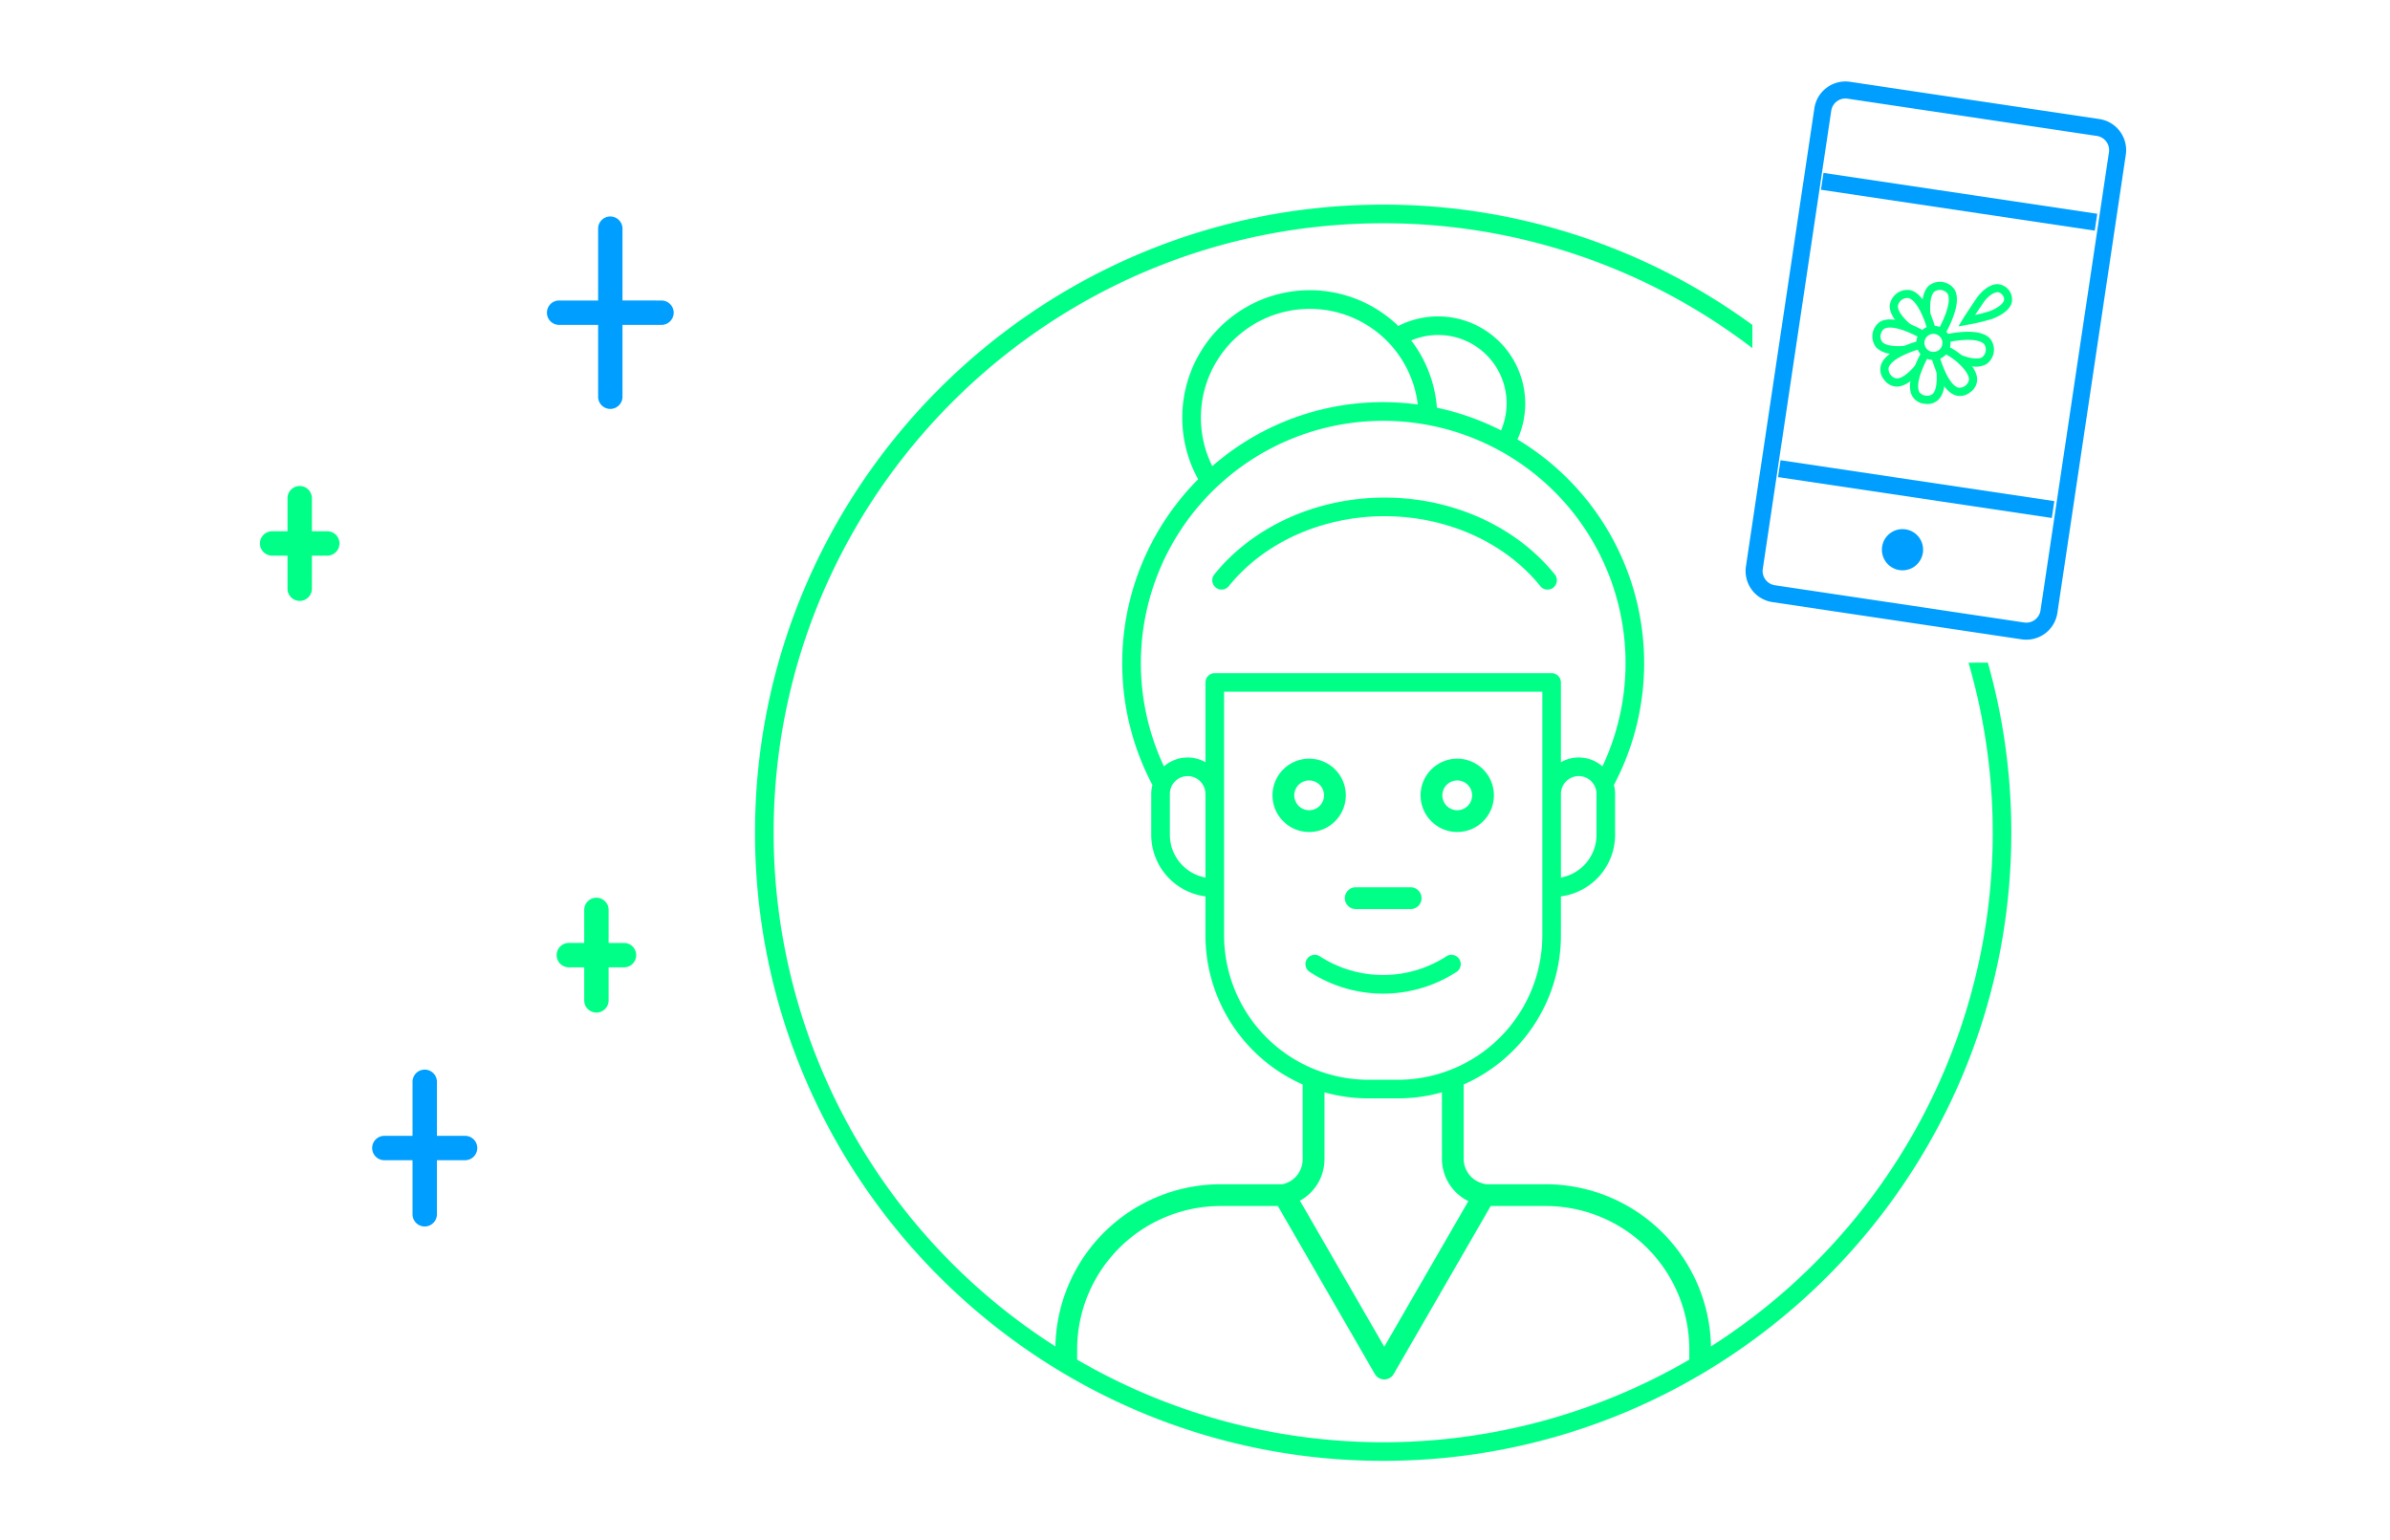 <svg xmlns="http://www.w3.org/2000/svg" xmlns:xlink="http://www.w3.org/1999/xlink" width="616" height="397" viewBox="0 0 616 397">
  <rect x="0" y="0" width="616" height="397" fill="#333333" stroke="none"/>
  <defs>
    <clipPath id="clip-Illu-lea-vert">
      <rect width="616" height="397"/>
    </clipPath>
  </defs>
  <g id="Illu-lea-vert" clip-path="url(#clip-Illu-lea-vert)">
    <rect width="616" height="397" fill="#fff"/>
    <g id="Groupe_131" data-name="Groupe 131" transform="translate(-156.512 -658.466)">
      <g id="Groupe_42" data-name="Groupe 42" transform="translate(224.512 679.466)">
        <g id="Groupe_39" data-name="Groupe 39" transform="translate(0 31.749)">
          <g id="Groupe_37" data-name="Groupe 37" transform="translate(0 4.05)">
            <path id="Tracé_219" data-name="Tracé 219" d="M257.446,968.811h8.264V953.878a2.142,2.142,0,1,1,4.284,0v14.932h8.264a2.141,2.141,0,1,1,0,4.282h-8.264V988.03a2.142,2.142,0,1,1-4.284,0V973.093h-8.264a2.141,2.141,0,1,1,0-4.283Z" transform="translate(-226.386 -731.834)" fill="#009fff" stroke="#009fff" stroke-miterlimit="10" stroke-width="2"/>
            <path id="Tracé_220" data-name="Tracé 220" d="M305.405,743.529a2.141,2.141,0,0,1,0-4.283h11.058V719.727a2.142,2.142,0,1,1,4.284,0v19.519H331.8a2.141,2.141,0,1,1,0,4.282H320.747v19.52a2.142,2.142,0,1,1-4.284,0v-19.52Z" transform="translate(-229.304 -717.585)" fill="#009fff" stroke="#009fff" stroke-miterlimit="10" stroke-width="2"/>
            <path id="Tracé_221" data-name="Tracé 221" d="M226.654,803.226h4.965v-9.521a2.142,2.142,0,1,1,4.284,0v9.521h4.965a2.142,2.142,0,1,1,0,4.284H235.9v9.522a2.142,2.142,0,1,1-4.284,0V807.51h-4.965a2.142,2.142,0,1,1,0-4.284Z" transform="translate(-224.512 -722.087)" fill="#00ff87" stroke="#00ff87" stroke-miterlimit="10" stroke-width="2"/>
            <path id="Tracé_222" data-name="Tracé 222" d="M308.081,916.217h4.965V906.7a2.142,2.142,0,1,1,4.284,0v9.522H322.3a2.141,2.141,0,1,1,0,4.282H317.33v9.522a2.142,2.142,0,1,1-4.284,0V920.5h-4.965a2.141,2.141,0,0,1,0-4.283Z" transform="translate(-229.467 -728.963)" fill="#00ff87" stroke="#00ff87" stroke-miterlimit="10" stroke-width="2"/>
          </g>
          <g id="Groupe_38" data-name="Groupe 38" transform="translate(126.605)">
            <path id="Tracé_223" data-name="Tracé 223" d="M510.78,884.234a9.449,9.449,0,1,0-9.449-9.448,9.449,9.449,0,0,0,9.449,9.448Zm0-13.283a3.835,3.835,0,1,1-3.835,3.835,3.835,3.835,0,0,1,3.835-3.835Z" transform="translate(-367.963 -722.527)" fill="#00ff87"/>
            <path id="Tracé_224" data-name="Tracé 224" d="M551.422,884.234a9.449,9.449,0,1,0-9.448-9.448,9.449,9.449,0,0,0,9.448,9.448Zm0-13.283a3.835,3.835,0,1,1-3.835,3.835,3.835,3.835,0,0,1,3.835-3.835Z" transform="translate(-370.436 -722.527)" fill="#00ff87"/>
            <path id="Tracé_225" data-name="Tracé 225" d="M523.992,906.249h14.16a2.808,2.808,0,1,0,0-5.616h-14.16a2.808,2.808,0,1,0,0,5.616Z" transform="translate(-369.171 -724.675)" fill="#00ff87"/>
            <path id="Tracé_226" data-name="Tracé 226" d="M573.089,813.483c-9.99-12.4-26.39-19.807-43.877-19.807s-33.887,7.4-43.877,19.807a2.4,2.4,0,1,0,3.739,3.011c9.086-11.283,24.091-18.019,40.138-18.019s31.051,6.736,40.137,18.018a2.4,2.4,0,1,0,3.74-3.011Z" transform="translate(-366.957 -718.166)" fill="#00ff87"/>
            <path id="Tracé_227" data-name="Tracé 227" d="M546.721,919.536a29.989,29.989,0,0,1-32.662,0,2.4,2.4,0,0,0-2.61,4.028,34.791,34.791,0,0,0,37.881,0,2.4,2.4,0,0,0-2.61-4.028Z" transform="translate(-368.512 -725.801)" fill="#00ff87"/>
            <path id="Tracé_228" data-name="Tracé 228" d="M672.082,831.338a157.007,157.007,0,0,1-66.376,176.24,42.62,42.62,0,0,0-42.559-41.8H547.674l-.852-.227a6.548,6.548,0,0,1-4.85-6.317V940.219c0-.052-.013-.1-.016-.153a42.074,42.074,0,0,0,25.075-38.439V891.57a16.007,16.007,0,0,0,13.962-15.851V865.158a9.338,9.338,0,0,0-.3-2.306A67.219,67.219,0,0,0,555.833,773.8a22.471,22.471,0,0,0-30.726-29.248c-.193-.188-.381-.376-.58-.563a32.859,32.859,0,0,0-51,40.074,67.188,67.188,0,0,0-11.79,78.789,9.318,9.318,0,0,0-.3,2.307v10.563a16.009,16.009,0,0,0,13.969,15.852v10.055a42.074,42.074,0,0,0,25.075,38.44c0,.052-.015.1-.015.152v19.143a6.567,6.567,0,0,1-4.747,6.292l-.427.122h-16a42.619,42.619,0,0,0-42.558,41.8,157.119,157.119,0,0,1-72.621-132.407c0-86.627,70.477-157.1,157.1-157.1a156.289,156.289,0,0,1,95.16,32.189v-5.984a161.024,161.024,0,0,0-95.16-31.005c-89.273,0-161.9,72.63-161.9,161.9s72.629,161.9,161.9,161.9,161.9-72.629,161.9-161.9a161.445,161.445,0,0,0-6.042-43.839ZM576.2,875.719a11.209,11.209,0,0,1-9.164,11V865.155a4.58,4.58,0,0,1,9.16,0ZM535.354,746.875a17.623,17.623,0,0,1,16.241,24.584,66.774,66.774,0,0,0-16.529-5.839,32.579,32.579,0,0,0-6.619-17.34A17.7,17.7,0,0,1,535.354,746.875ZM501.1,740.164a28.022,28.022,0,0,1,29.038,24.628,66.833,66.833,0,0,0-52.968,15.885,28.05,28.05,0,0,1,23.93-40.513ZM475.412,886.722a11.209,11.209,0,0,1-9.171-11V865.158a4.581,4.581,0,1,1,9.162,0c0,.031.007.06.009.094Zm0-50.29v20.556a9.328,9.328,0,0,0-10.7,1.069,62.461,62.461,0,1,1,113.023.008,9.326,9.326,0,0,0-10.706-1.081V836.432a2.4,2.4,0,0,0-2.4-2.4H477.806a2.4,2.4,0,0,0-2.394,2.4Zm4.8,65.195v-62.8h82.027v62.8a37.263,37.263,0,0,1-37.22,37.22h-7.586a37.263,37.263,0,0,1-37.22-37.22Zm25.881,57.738v-17.29a41.858,41.858,0,0,0,11.341,1.568h7.586a41.858,41.858,0,0,0,11.333-1.566l.01,17.15a12.169,12.169,0,0,0,6.808,10.9L521.5,1007.662l-21.737-37.649a12.209,12.209,0,0,0,6.326-10.649Zm94.023,51.626a156.806,156.806,0,0,1-157.776,0v-2.638A37,37,0,0,1,479.3,971.388h14.768l25,43.295a2.809,2.809,0,0,0,4.864,0l25-43.294h14.221a37,37,0,0,1,36.965,36.965Z" transform="translate(-359.321 -713.273)" fill="#00ff87"/>
          </g>
        </g>
        <g id="Groupe_41" data-name="Groupe 41" transform="translate(381.909)">
          <g id="Groupe_40" data-name="Groupe 40" transform="translate(32.672 51.635)">
            <path id="Tracé_229" data-name="Tracé 229" d="M682.778,748.632a2.32,2.32,0,1,0,1.951,2.637,2.32,2.32,0,0,0-1.951-2.637m-1,6.662a4.414,4.414,0,1,1,5.021-3.715,4.414,4.414,0,0,1-5.021,3.715" transform="translate(-666.691 -735.181)" fill="#00ff80"/>
            <path id="Tracé_230" data-name="Tracé 230" d="M685.686,747.651l-1.813-1.058a26.939,26.939,0,0,0,1.545-3.227c1.089-2.724,1.351-4.81.74-5.875a2.512,2.512,0,0,0-3.381-.506c-.9.845-1.259,2.92-1.013,5.846l-2.091.177c-.309-3.682.253-6.224,1.67-7.553a4.568,4.568,0,0,1,6.639.991c.964,1.681.759,4.271-.611,7.7a28.6,28.6,0,0,1-1.681,3.509" transform="translate(-666.786 -734.447)" fill="#00ff80"/>
            <path id="Tracé_231" data-name="Tracé 231" d="M674.875,747.265c-2.817-2.386-4.213-4.58-4.15-6.52a4.564,4.564,0,0,1,5.4-3.988c1.878.509,3.563,2.489,5.018,5.885a29.139,29.139,0,0,1,1.283,3.654l-2.029.534a27.1,27.1,0,0,0-1.182-3.36c-1.156-2.7-2.448-4.364-3.639-4.687a2.5,2.5,0,0,0-2.75,2.031c-.041,1.232,1.17,2.954,3.408,4.851Z" transform="translate(-666.247 -734.583)" fill="#00ff80"/>
            <path id="Tracé_232" data-name="Tracé 232" d="M670.543,753.619a5.96,5.96,0,0,1-3.579-1.608,4.568,4.568,0,0,1,.988-6.636c1.66-.955,4.209-.769,7.579.554l.533.22.353.151a28.141,28.141,0,0,1,2.744,1.364l-1.059,1.813a26.925,26.925,0,0,0-3.227-1.545l-.475-.188c-2.492-.929-4.4-1.127-5.4-.548a2.512,2.512,0,0,0-.5,3.381c.845.9,2.921,1.259,5.846,1.013l.176,2.091a17.405,17.405,0,0,1-3.974-.061" transform="translate(-665.957 -735.076)" fill="#00ff80"/>
            <path id="Tracé_233" data-name="Tracé 233" d="M692.633,757.039a5.957,5.957,0,0,0,3.893-.492,4.567,4.567,0,0,0,.995-6.634c-1.307-1.4-3.8-1.966-7.409-1.686l-.575.055-.381.041a28.394,28.394,0,0,0-3.023.5l.483,2.043a26.945,26.945,0,0,1,3.537-.533l.51-.042c2.654-.161,4.537.21,5.327,1.054a2.514,2.514,0,0,1-.506,3.381c-1.072.614-3.162.351-5.888-.739l-.794,1.246c1.417.563,2.707,1.636,3.833,1.8" transform="translate(-667.184 -735.281)" fill="#00ff80"/>
            <path id="Tracé_234" data-name="Tracé 234" d="M671.829,762.411a4.161,4.161,0,0,1-2.754-1.784,4.054,4.054,0,0,1-.812-3.574c.509-1.878,2.49-3.563,5.886-5.017a28.591,28.591,0,0,1,3.653-1.283l.533,2.028a27.234,27.234,0,0,0-3.359,1.182c-2.7,1.156-4.364,2.448-4.688,3.639a2.506,2.506,0,0,0,2.032,2.75c1.232.041,2.955-1.169,4.851-3.408l1.6,1.357c-2.385,2.817-4.579,4.213-6.52,4.149a3.646,3.646,0,0,1-.423-.039" transform="translate(-666.089 -735.439)" fill="#00ff80"/>
            <path id="Tracé_235" data-name="Tracé 235" d="M679.985,767.07a4.05,4.05,0,0,1-3.1-1.945c-.955-1.66-.768-4.209.554-7.579l.188-.427.188-.457a28.349,28.349,0,0,1,1.365-2.745l1.812,1.058a27.035,27.035,0,0,0-1.544,3.226l-.188.47c-.93,2.493-1.127,4.4-.549,5.4a2.508,2.508,0,0,0,3.381.5c.9-.845,1.26-2.919,1.015-5.845l2.09-.176c.311,3.682-.252,6.223-1.669,7.552a4.049,4.049,0,0,1-3.535.957" transform="translate(-666.585 -735.632)" fill="#00ff80"/>
            <path id="Tracé_236" data-name="Tracé 236" d="M688.979,764.9a3.793,3.793,0,0,1-.419-.086c-1.874-.508-3.562-2.489-5.017-5.886a28.761,28.761,0,0,1-1.283-3.654l2.029-.534a26.969,26.969,0,0,0,1.182,3.36c1.156,2.7,2.447,4.365,3.636,4.687a2.514,2.514,0,0,0,2.75-2.035c.041-1.23-1.167-2.952-3.405-4.847a14.114,14.114,0,0,0-3.483-2.134l.657-1.994A16.355,16.355,0,0,1,689.8,754.3c2.828,2.395,4.226,4.588,4.158,6.528A4.052,4.052,0,0,1,692.132,764a4.159,4.159,0,0,1-3.149.9" transform="translate(-666.949 -735.502)" fill="#00ff80"/>
            <path id="Tracé_237" data-name="Tracé 237" d="M699.882,737.2a1.416,1.416,0,0,0-.237-.015c-1.057.017-2.546,1.113-3.619,2.664-.015.022-1.134,1.661-2.141,3.183a35.076,35.076,0,0,0,3.717-.97c2.012-.772,3.429-1.823,3.7-2.745a1.5,1.5,0,0,0-.376-1.394,1.591,1.591,0,0,0-1.046-.723m-10.312,8.773,1.2-1.972c.879-1.45,3.42-5.177,3.528-5.335,1.127-1.63,3.193-3.54,5.317-3.574a3.971,3.971,0,0,1,3.7,4.82c-.635,2.172-3.392,3.514-4.977,4.122l-.031.011a53.8,53.8,0,0,1-6.459,1.534Z" transform="translate(-667.393 -734.486)" fill="#00ff80"/>
          </g>
          <path id="Tracé_238" data-name="Tracé 238" d="M702.325,823.264l-64.259-9.6a8.1,8.1,0,0,1-6.81-9.2l17.641-118.1a8.1,8.1,0,0,1,9.2-6.811l64.259,9.6a8.1,8.1,0,0,1,6.81,9.2L711.528,816.453a8.1,8.1,0,0,1-9.2,6.812ZM657.45,683.9a3.7,3.7,0,0,0-4.206,3.111L635.6,805.112a3.7,3.7,0,0,0,3.113,4.206l64.259,9.6a3.7,3.7,0,0,0,4.206-3.112l17.642-118.1a3.705,3.705,0,0,0-3.113-4.2Z" transform="translate(-631.167 -679.466)" fill="#009fff"/>
          <rect id="Rectangle_11" data-name="Rectangle 11" width="4.396" height="71.347" transform="translate(19.426 27.909) rotate(-81.504)" fill="#009fff"/>
          <rect id="Rectangle_12" data-name="Rectangle 12" width="4.396" height="71.347" transform="translate(8.362 101.976) rotate(-81.504)" fill="#009fff"/>
          <circle id="Ellipse_1" data-name="Ellipse 1" cx="5.313" cy="5.313" r="5.313" transform="translate(35.129 115.38)" fill="#009fff"/>
        </g>
      </g>
    </g>
  </g>
</svg>
